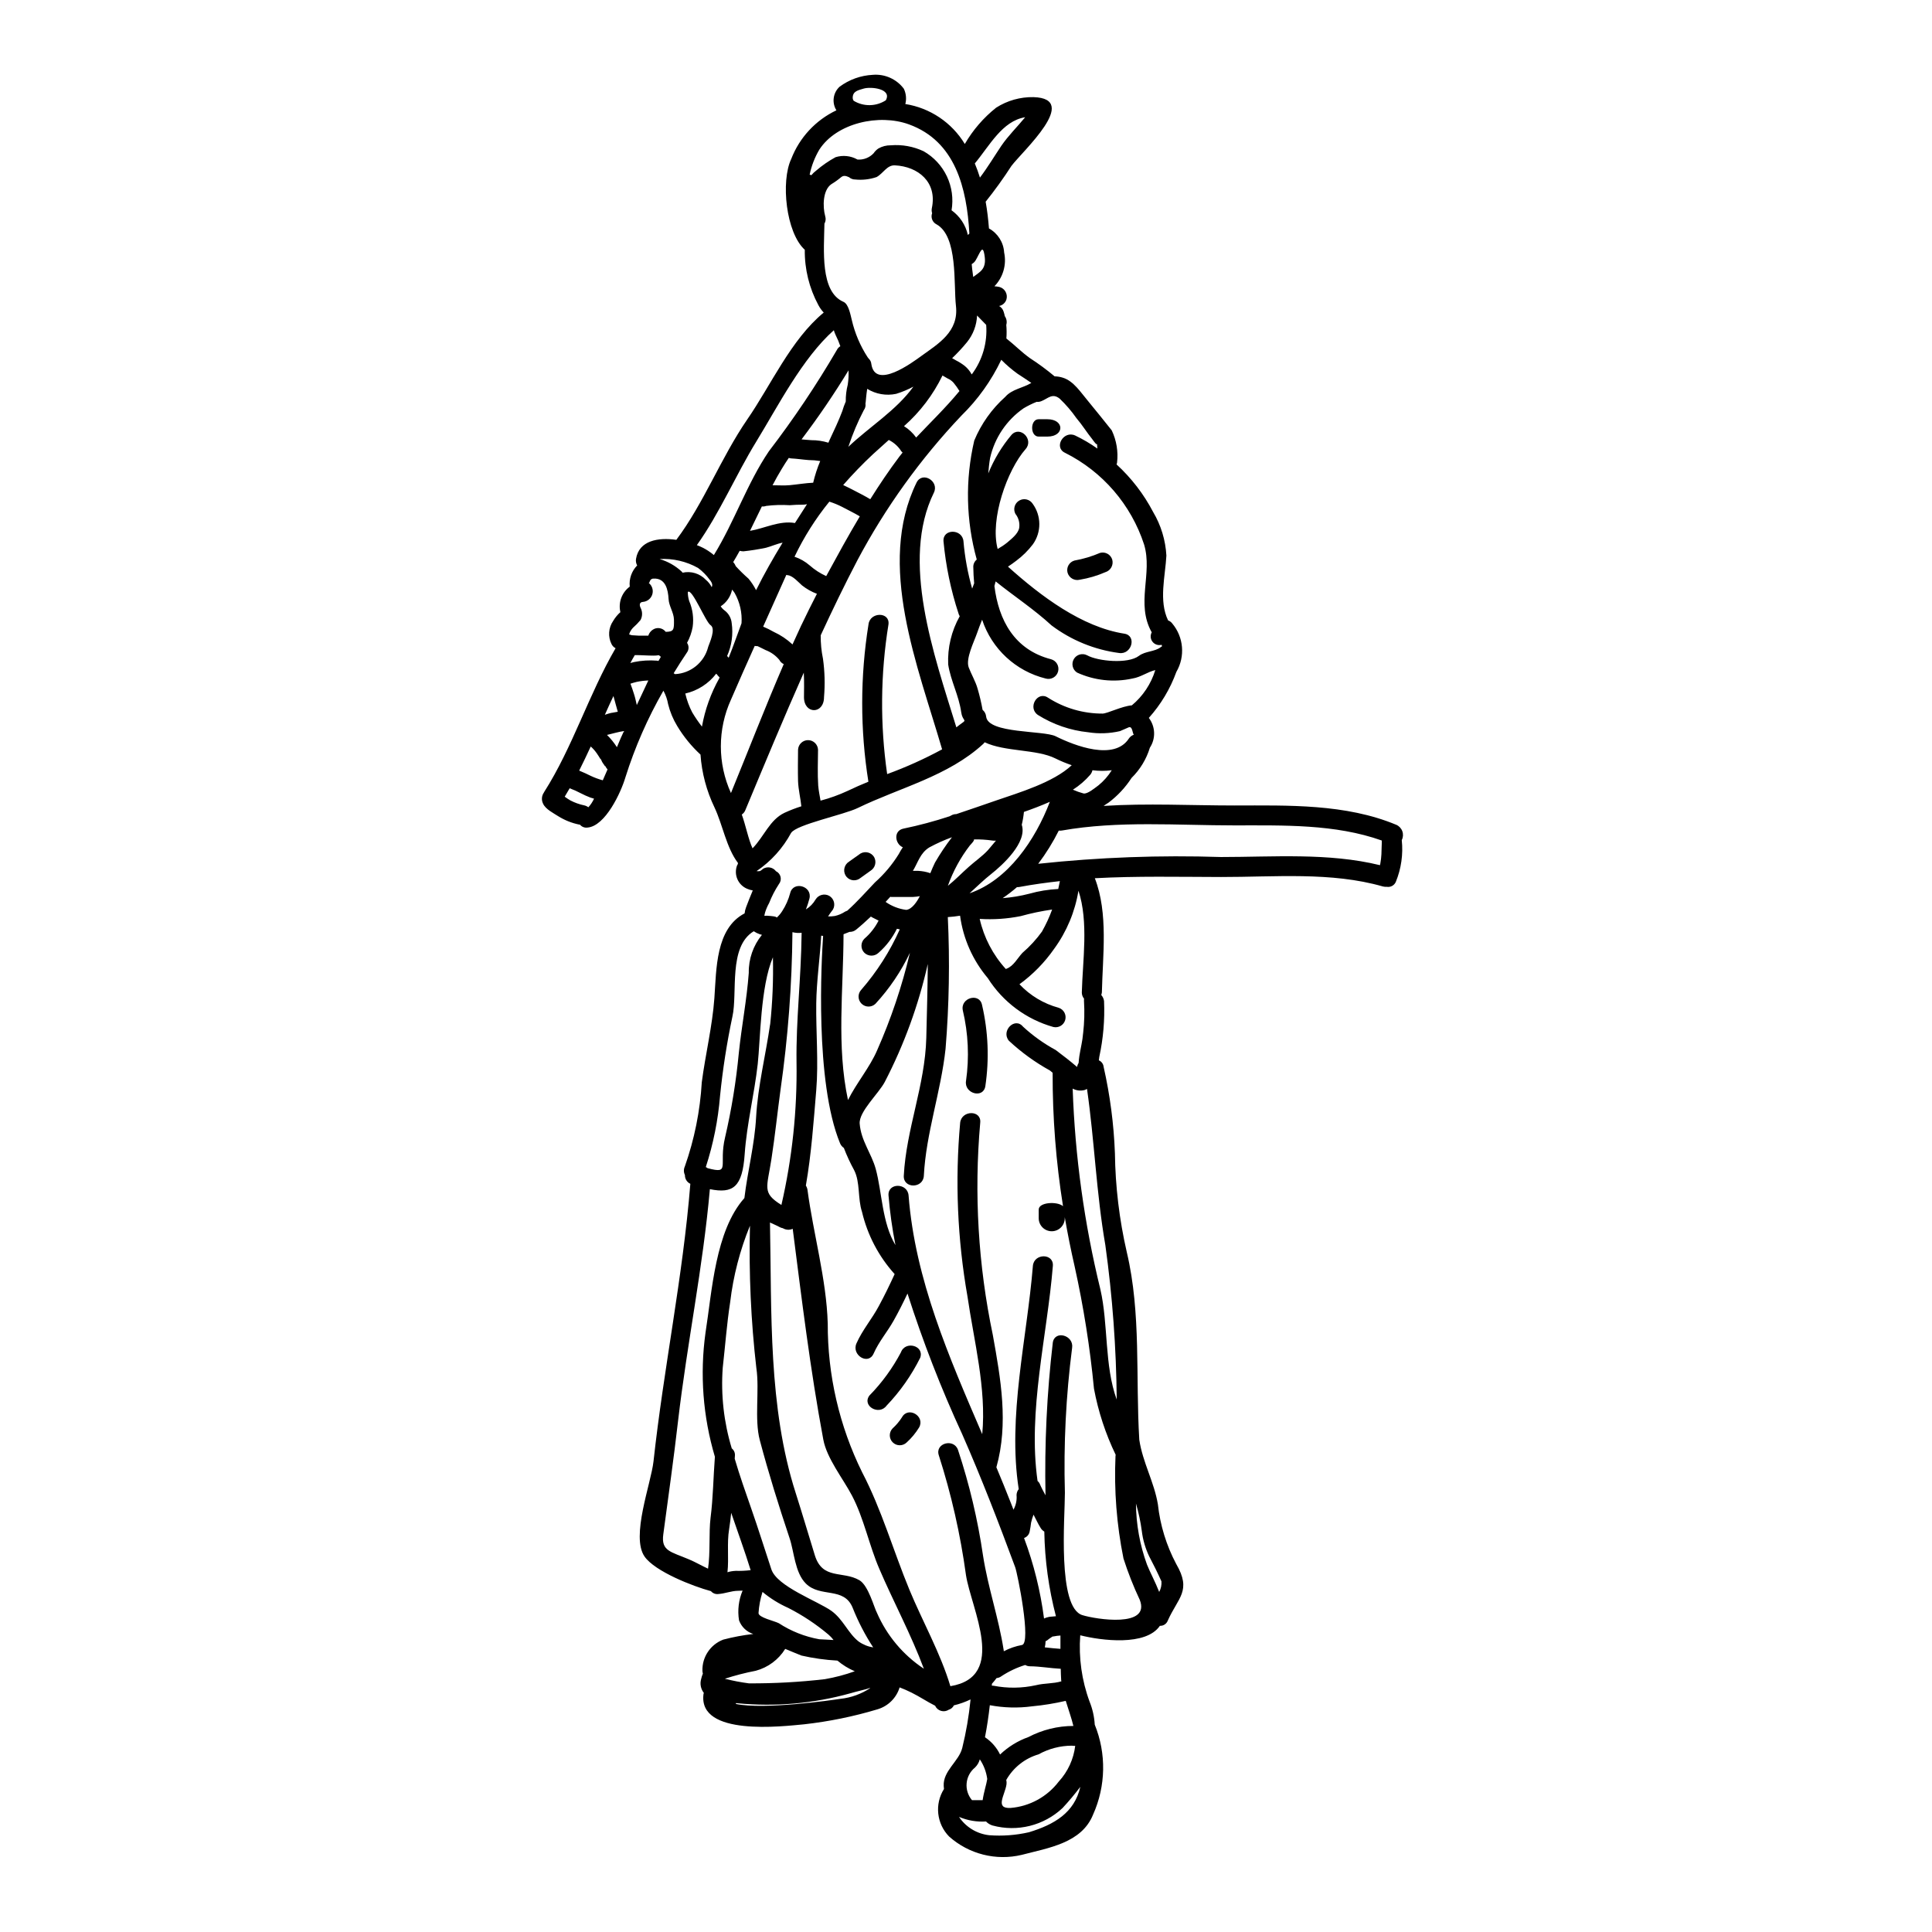 <?xml version="1.0" encoding="UTF-8"?>
<!-- Uploaded to: ICON Repo, www.iconrepo.com, Generator: ICON Repo Mixer Tools -->
<svg fill="#000000" width="800px" height="800px" version="1.1" viewBox="144 144 512 512" xmlns="http://www.w3.org/2000/svg">
 <g>
  <path d="m423.05 577.64c-0.023 0-0.07 0.023-0.141 0.07v0.004c-0.035 0.027-0.074 0.051-0.113 0.07-0.465 0.293-0.91 0.613-1.336 0.965-0.117 0.07-0.242 0.133-0.371 0.184-0.012 0.551-0.078 1.098-0.203 1.633 1.383 0.16 2.754 0.301 4.141 0.395v-3.543c-0.023 0-0.047 0.023-0.07 0.023l-0.758 0.066h-0.004c-0.023 0.004-0.043 0.012-0.066 0.023 0-0.023-0.023-0.023-0.07-0.023-0.012 0-0.023 0.012-0.023 0.023-0.25 0.023-1.012 0.184-1.105 0.184v0.004c0.023-0.004 0.051-0.012 0.07-0.023 0.004-0.027 0.027-0.055 0.051-0.055zm-21.035-211.19c0.527 0-0.789 1.402-0.969 1.574-2.504 3.242-4.477 6.863-5.848 10.723 1.934-1.543 3.684-3.383 5.512-4.996 1.68-1.52 3.594-2.805 5.117-4.465 0.254-0.277 1.199-1.406 2.117-2.512v0.004c-0.305 0.027-0.613 0.02-0.918-0.02-1.66-0.242-3.336-0.344-5.012-0.309zm-52.207 20.758c0.582-0.52 1.086-1.113 1.496-1.773 0.945-1.461 1.652-3.059 2.098-4.742 0.789-3.312 5.902-1.91 5.117 1.406-0.254 0.984-0.57 1.953-0.941 2.902 1.066-0.656 1.953-1.566 2.574-2.652 0.762-1.227 2.352-1.637 3.613-0.938 1.266 0.742 1.699 2.363 0.969 3.637-0.461 0.574-0.879 1.18-1.289 1.816v-0.004c0.602 0.02 1.199-0.02 1.793-0.113 0.984-0.219 1.918-0.621 2.758-1.18 0.18-0.086 0.363-0.164 0.551-0.23 2.625-2.363 4.902-4.93 7.367-7.531v0.004c2.434-2.172 4.543-4.684 6.258-7.457 0.328-0.625 0.688-1.234 1.082-1.816-2.094-0.875-2.555-4.398 0.184-4.949h0.004c4.129-0.855 8.211-1.949 12.219-3.269 0.137-0.066 0.25-0.137 0.395-0.203v-0.004c0.418-0.246 0.895-0.371 1.383-0.367 3.543-1.18 7.086-2.418 10.629-3.637 5.938-2.047 15.051-4.723 19.957-9.32h-0.004c-1.484-0.5-2.93-1.102-4.332-1.797-4.973-2.488-13.383-1.727-18.734-4.281-0.102 0.141-0.215 0.273-0.34 0.395-9.367 8.633-22.121 11.598-33.281 17.012-3.727 1.82-16.246 4.371-17.676 6.606l-0.004-0.004c-2.188 4.066-5.328 7.543-9.152 10.133 0.312 0.051 0.637 0.043 0.945-0.023 0.277-0.176 0.543-0.379 0.789-0.598 1.133-0.688 2.602-0.41 3.402 0.645 0.617 0.289 1.07 0.848 1.223 1.512 0.152 0.664-0.008 1.363-0.434 1.895-1.039 1.586-1.91 3.273-2.602 5.039-0.453 0.805-0.816 1.652-1.082 2.531-0.277 1.336-0.367 0.668 0.969 0.855 0.305 0.02 2.301 0.137 2.098 0.504zm84.91-125.62c0 0.621-1.059-0.945-1.242-1.18-1.473-1.82-2.668-3.797-4.188-5.57h-0.004c-1.309-1.879-2.805-3.617-4.461-5.195-1.969-1.574-3.086-0.023-4.856 0.668h-0.004c-0.391 0.164-0.82 0.227-1.242 0.18-1.191 0.48-2.348 1.051-3.453 1.707-4.504 3.121-7.672 7.82-8.883 13.164-0.23 1.336-0.371 2.715-0.484 4.098 1.504-3.699 3.574-7.141 6.144-10.199 2.277-2.555 6.012 1.18 3.754 3.75-4.879 5.512-9.508 18.574-7.41 26.469v0.004c0.879-0.492 1.719-1.055 2.508-1.684 1.105-0.965 2.902-2.297 3.199-3.891v0.004c0.203-1.336-0.164-2.699-1.012-3.75-0.648-1.258-0.199-2.797 1.023-3.508 1.219-0.711 2.781-0.344 3.555 0.836 2.332 3.195 2.359 7.523 0.07 10.746-1.254 1.652-2.734 3.117-4.398 4.356-0.711 0.551-1.453 1.078-2.211 1.574 8.727 7.848 19.613 16.02 30.844 17.766 3.363 0.531 1.934 5.641-1.402 5.117-6.5-0.852-12.672-3.375-17.91-7.32-4.625-4.258-9.895-7.711-14.801-11.648-0.09 0.395-0.207 0.789-0.324 1.219 1.105 9 5.269 16.895 15.008 19.406h0.004c1.414 0.391 2.246 1.848 1.855 3.262-0.387 1.414-1.848 2.246-3.258 1.855-7.934-1.953-14.305-7.848-16.871-15.605-0.484 1.219-0.945 2.418-1.359 3.613-0.758 2.211-3.062 6.723-2.188 9.055 0.668 1.77 1.844 3.75 2.363 5.664v-0.004c0.535 1.832 0.973 3.691 1.309 5.57 0.543 0.449 0.883 1.094 0.945 1.797 0.504 4.559 15.234 3.613 18.414 5.203 5.18 2.574 15.512 6.512 19.383 0.641h-0.004c0.324-0.492 0.801-0.863 1.359-1.059-0.395-0.227-0.324-2.394-1.406-1.934-0.758 0.348-1.52 0.668-2.277 0.992-2.766 0.641-5.625 0.742-8.426 0.301-4.731-0.488-9.285-2.055-13.312-4.578-2.828-1.891-0.184-6.492 2.668-4.582 4.32 2.766 9.344 4.231 14.477 4.211 1.316-0.043 5.09-1.969 7.734-2.184 2.938-2.445 5.094-5.691 6.215-9.344-2.07 0.48-3.797 1.863-6.031 2.231-4.945 1.086-10.105 0.531-14.707-1.574-1.195-0.77-1.57-2.34-0.855-3.566 0.715-1.227 2.269-1.672 3.527-1.012 2.805 1.574 10.816 2.363 13.719 0.156 1.746-1.312 4.188-1.059 5.797-2.32 0.117-0.07 0.207-0.137 0.324-0.207l-0.066-0.395c-0.137 0-0.254 0.047-0.395 0.047h-0.004c-0.844 0.09-1.668-0.293-2.141-1-0.473-0.703-0.52-1.613-0.113-2.363-4.301-7.664 0.301-15.535-2.023-23.27-3.449-10.574-10.996-19.328-20.949-24.305-3.082-1.43-0.395-6.008 2.695-4.582l0.004 0.004c2.051 0.98 4.012 2.133 5.867 3.449-0.023-0.414-0.047-0.824-0.094-1.285zm79.312 100.99c0.746 0.328 1.328 0.945 1.602 1.711 0.273 0.77 0.223 1.613-0.148 2.34 0.398 3.766-0.145 7.566-1.574 11.07-0.402 0.949-1.402 1.492-2.418 1.312-0.34 0.023-0.68-0.004-1.012-0.09-13.719-3.938-28.773-2.484-42.879-2.508-11.145-0.023-22.328-0.281-33.457 0.324 3.613 9.344 2.07 20.508 1.867 30.266-0.023 0.25-0.117 0.461-0.16 0.691 0.402 0.449 0.66 1.008 0.734 1.609 0.215 4.965-0.211 9.938-1.266 14.797-0.023 0.277-0.066 0.598-0.113 0.898 0.703 0.305 1.188 0.965 1.266 1.727 1.699 7.512 2.699 15.16 2.992 22.855 0.113 8.84 1.168 17.645 3.148 26.258 3.844 16.227 2.301 33.168 3.312 49.715 0.898 6.012 3.938 11.164 4.926 17.102v0.004c0.602 5.531 2.25 10.895 4.856 15.809 4.168 7.137 0.484 8.887-2.231 15.008-0.324 0.867-1.168 1.426-2.094 1.383-3.707 5.434-15.535 3.914-21.105 2.508-0.445 5.981 0.402 11.984 2.484 17.609 0.781 1.938 1.238 3.988 1.359 6.074 3.113 7.668 2.953 16.273-0.438 23.824-3.039 7.594-11.898 8.836-18.895 10.68-6.828 1.633-14.023-0.184-19.262-4.859-3.32-3.375-3.883-8.59-1.359-12.594-0.023-0.254-0.047-0.508-0.07-0.789-0.227-4.008 4.031-6.539 4.902-10.059h0.004c1.043-4.238 1.781-8.543 2.207-12.887-1.414 0.68-2.894 1.207-4.422 1.574-0.266 0.559-0.758 0.98-1.355 1.152-0.605 0.398-1.355 0.512-2.051 0.305-0.695-0.203-1.27-0.699-1.562-1.363-2.117-1.059-4.117-2.418-6.258-3.477-1.027-0.512-2.078-0.973-3.148-1.379-0.859 2.812-3.082 5-5.906 5.82-6.336 1.902-12.828 3.227-19.402 3.961-5.707 0.531-28.078 3.266-26.676-7.961 0.023-0.137 0.066-0.254 0.09-0.371-0.805-1.031-1.07-2.383-0.711-3.641 0.109-0.5 0.266-0.992 0.461-1.469-0.066-0.234-0.105-0.473-0.117-0.715-0.113-3.652 2.098-6.977 5.512-8.285 2.613-0.688 5.277-1.188 7.961-1.496-1.75-0.555-3.141-1.891-3.773-3.617-0.434-2.66-0.105-5.387 0.945-7.871-0.414 0-0.789 0.043-1.219 0.043-1.793 0.023-3.406 0.734-5.199 0.855-0.746 0.098-1.488-0.188-1.969-0.762-4.812-1.289-14.848-5.227-17.586-9.164-3.703-5.312 1.703-19.309 2.363-25.227 2.695-24.695 7.781-48.863 9.762-73.559h-0.004c-0.895-0.418-1.457-1.332-1.43-2.32-0.352-0.719-0.359-1.555-0.023-2.281 2.535-7.191 4.047-14.707 4.492-22.324 0.965-7.387 2.805-14.871 3.336-22.281 0.551-7.641 0.301-18.438 8.012-22.461 0.059-0.562 0.191-1.109 0.395-1.637 0.574-1.477 1.129-2.973 1.77-4.445v0.004c-0.531-0.086-1.051-0.242-1.543-0.461-2.383-1.023-3.539-3.742-2.621-6.168 0.062-0.129 0.129-0.25 0.207-0.371-0.004-0.098 0.004-0.199 0.023-0.297-3.082-4.051-4.051-10.148-6.215-14.703v-0.004c-2.109-4.387-3.367-9.137-3.707-13.996-2.402-2.219-4.481-4.766-6.168-7.57-1.094-1.801-1.91-3.754-2.414-5.801-0.215-1.246-0.637-2.453-1.246-3.566-4.176 7.269-7.555 14.973-10.07 22.969-1.18 4.008-5.316 12.914-10.035 13.305h-0.004c-0.754 0.109-1.508-0.18-2-0.762-0.09-0.02-0.18-0.02-0.277-0.043-1.906-0.398-3.727-1.121-5.383-2.141-1.312-0.852-3.453-1.891-4.121-3.387-0.477-0.957-0.387-2.094 0.23-2.965l0.066-0.137c7.574-11.898 11.809-25.871 18.922-38.094-0.473-0.238-0.855-0.629-1.082-1.109-0.98-1.965-0.812-4.309 0.438-6.117 0.512-0.871 1.156-1.656 1.91-2.328-0.023-0.066-0.023-0.16-0.047-0.25-0.488-2.481 0.5-5.016 2.531-6.516-0.215-2.07 0.508-4.133 1.969-5.617-0.301-0.539-0.406-1.164-0.301-1.77 0.809-4.809 5.801-5.707 10.68-5.019 7.344-9.805 11.785-21.68 18.781-31.883 6.297-9.094 11.574-21.176 20.277-28.34h0.004c-0.566-0.598-1.047-1.273-1.43-2-2.418-4.496-3.656-9.535-3.59-14.641-4.996-4.535-6.398-18.16-3.59-24.078v0.004c2.191-5.672 6.477-10.281 11.969-12.887-1.258-2.016-0.906-4.641 0.84-6.25 2.555-1.898 5.613-2.992 8.793-3.152 3.195-0.273 6.312 1.117 8.238 3.688 0.602 1.262 0.742 2.695 0.395 4.047 6.555 1.039 12.32 4.914 15.762 10.59 2.144-3.699 4.961-6.965 8.309-9.625 2.953-1.887 6.394-2.859 9.898-2.793 12.52 0.395-2.856 14.273-5.848 18.227-2.113 3.277-4.394 6.441-6.832 9.488 0.414 2.32 0.688 4.691 0.875 7.086l-0.004-0.004c2.348 1.293 3.871 3.699 4.027 6.375 0.691 3.227-0.277 6.586-2.578 8.953 0.449 0.027 0.895 0.09 1.336 0.184 1.406 0.387 2.238 1.836 1.863 3.246-0.262 0.922-1.023 1.617-1.965 1.797 0.594 0.332 1.031 0.883 1.219 1.539 0.121 0.379 0.223 0.762 0.301 1.152 0.477 0.676 0.621 1.531 0.391 2.324 0.109 1.195 0.117 2.394 0.023 3.594 2.141 1.676 4.027 3.633 6.297 5.246h0.004c2.258 1.461 4.422 3.062 6.484 4.789 0.758 0.012 1.512 0.137 2.231 0.371 2.828 0.898 4.695 3.891 6.516 6.031 2.16 2.602 4.301 5.316 6.394 7.914 1.262 2.668 1.75 5.633 1.406 8.562-0.023 0.16-0.07 0.316-0.137 0.461 3.938 3.606 7.215 7.867 9.691 12.598 2.086 3.512 3.293 7.477 3.519 11.555-0.281 5.434-2.074 11.988 0.457 17.191 0.434 0.152 0.809 0.426 1.082 0.789 3.047 3.617 3.488 8.758 1.109 12.844-1.633 4.496-4.109 8.637-7.301 12.199 1.762 2.309 1.871 5.473 0.277 7.898-0.922 3.031-2.59 5.785-4.852 8.008-1.633 2.523-3.695 4.738-6.098 6.543-0.461 0.277-0.875 0.574-1.312 0.875 11.527-0.734 23.246-0.113 34.707-0.113 14.23-0.016 29.434-0.477 42.852 5.117zm-3.938 7.734c0-1.148 0.113-2.363 0.094-3.566-12.363-4.398-26.105-4.008-39.016-4.008-15.098 0-30.797-1.285-45.758 1.359h0.008c-0.277 0.043-0.555 0.051-0.832 0.023-1.547 3.09-3.371 6.035-5.453 8.793 16.09-1.727 32.277-2.324 48.449-1.793 13.832 0 28.492-1.18 42.117 2.16 0.043-0.117 0.074-0.242 0.09-0.367 0.16-0.859 0.262-1.727 0.305-2.602zm-58.895 195.57c0.469-0.859 0.676-1.832 0.598-2.809-1.012-2.254-2.094-4.445-3.242-6.606v0.004c-1.02-2.137-1.684-4.422-1.969-6.773-0.328-2.449-0.844-4.875-1.543-7.25 0.043 5.523 1.031 10.996 2.922 16.184 0.77 1.949 2.199 4.582 3.234 7.25zm-20.344 6.148c3.543 1.102 18.16 3.43 15.188-4.074-1.672-3.547-3.109-7.199-4.305-10.934-1.809-8.934-2.519-18.055-2.117-27.16 0-0.137 0.047-0.207 0.047-0.324-2.684-5.562-4.621-11.461-5.754-17.539-1.047-10.879-2.754-21.688-5.117-32.359-0.992-4.324-1.867-8.688-2.625-13.094v0.301-0.004c0 1.906-1.543 3.453-3.449 3.453s-3.453-1.547-3.453-3.453v-2.297c0-1.969 4.926-2.231 6.441-0.898-1.863-11.691-2.785-23.516-2.754-35.355-0.227-0.203-0.484-0.395-0.711-0.598-3.941-2.176-7.598-4.828-10.887-7.894-2.141-2.598 1.574-6.371 3.75-3.727 2.617 2.414 5.527 4.492 8.66 6.191 1.969 1.473 3.84 2.926 5.66 4.488v-0.004c0.07-0.375 0.211-0.734 0.414-1.059 0.043-0.617 0.113-1.238 0.203-1.863 0.324-2.051 0.832-3.938 0.992-6.031l0.004 0.004c0.328-2.82 0.402-5.66 0.227-8.492-0.016-0.215-0.008-0.434 0.023-0.648-0.395-0.461-0.605-1.047-0.598-1.656 0.207-8.285 1.844-18.781-0.898-26.949-0.906 5.566-3.117 10.844-6.441 15.398-2.519 3.617-5.625 6.789-9.188 9.383 2.824 3.004 6.426 5.164 10.402 6.238 1.348 0.441 2.106 1.863 1.723 3.227-0.379 1.363-1.77 2.184-3.148 1.863-7.191-2.031-13.379-6.644-17.375-12.961-3.973-4.699-6.519-10.434-7.34-16.531-1.078 0.18-2.16 0.301-3.25 0.367 0.551 11.637 0.352 23.301-0.598 34.914-1.219 11.348-5.18 22.348-5.754 33.648-0.184 3.41-5.481 3.434-5.316 0 0.645-12.426 5.641-23.957 5.965-36.527 0.16-6.559 0.348-13.07 0.395-19.586l-0.004 0.004c-2.445 10.855-6.273 21.352-11.391 31.23-1.637 3.106-6.906 7.894-6.652 11.07 0.367 4.559 3.106 7.824 4.254 11.988 1.68 6.148 1.656 14.297 5.227 20.188v0.004c-0.863-4.352-1.477-8.746-1.84-13.168-0.25-3.41 5.043-3.387 5.316 0 1.723 22.301 10.727 42.832 19.52 63.27 1.148-12.105-2.211-24.766-3.918-36.551v0.004c-2.664-15.184-3.316-30.652-1.93-46.008 0.395-3.363 5.688-3.387 5.316 0-1.664 18.812-0.539 37.766 3.336 56.25 2.094 11.648 4.211 23.453 0.945 35.078 1.312 3.129 2.586 6.258 3.816 9.391 0.254 0.645 0.484 1.262 0.738 1.887v-0.09l0.004-0.004c0.633-1.168 0.906-2.496 0.789-3.82 0.012-0.574 0.211-1.129 0.574-1.574-2.992-19.383 2.188-39.887 3.754-59.156 0.277-3.383 5.57-3.406 5.293 0-1.5 18.5-6.691 38.414-4.055 56.988v0.004c0.223 0.176 0.402 0.395 0.531 0.645 0.461 1.078 1.012 2.117 1.574 3.148-0.281-13.523 0.363-27.051 1.938-40.484 0.527-3.363 5.613-1.934 5.117 1.402v-0.004c-1.637 12.738-2.277 25.582-1.914 38.418 0.012 6.469-2.059 30.383 4.641 32.434zm9.094-57.129h-0.004c-0.121-13.695-1.129-27.367-3.016-40.934-2.398-13.812-2.879-27.668-4.856-41.383-0.207 0.09-0.395 0.203-0.598 0.277v-0.004c-1.074 0.297-2.223 0.164-3.203-0.367 0.613 17.941 3.074 35.773 7.344 53.215 2.117 9.168 1.035 20.195 4.328 29.195zm-1.316-166.78h-0.004c-1.695 0.219-3.418 0.219-5.117 0-0.094 0.434-0.293 0.84-0.574 1.184-1.332 1.539-2.883 2.879-4.602 3.973 0.902 0.402 1.832 0.73 2.785 0.988 1.059 0.254 3.086-1.496 4.008-2.16 1.375-1.129 2.559-2.473 3.5-3.984zm-9.688 258.54v0.004c-0.301 0.027-0.605 0.016-0.902-0.043-3.086 0.012-6.113 0.805-8.812 2.297-3.629 1.066-6.695 3.5-8.562 6.789 0.094 0.379 0.117 0.77 0.066 1.152-0.395 2.828-3.199 6.516 1.105 6.258l0.004 0.004c5.047-0.422 9.68-2.965 12.746-6.996 2.406-2.621 3.93-5.93 4.356-9.461zm-12.406-2.32c3.676-1.93 7.766-2.941 11.922-2.949-0.484-2.023-1.316-4.348-2.027-6.652v0.004c-2.941 0.68-5.926 1.168-8.93 1.449-3.723 0.5-7.5 0.398-11.188-0.297-0.324 2.856-0.734 5.684-1.285 8.488h-0.004c1.723 1.145 3.106 2.727 4.004 4.582 2.148-2.051 4.703-3.625 7.5-4.625zm13.777 13.164-0.004 0.004c-1.477 1.957-3.051 3.84-4.723 5.637-4.961 4.66-11.98 6.41-18.551 4.629-0.656-0.199-1.254-0.562-1.727-1.062-2.449 0.156-4.902-0.262-7.16-1.219 1.82 2.723 4.754 4.504 8.012 4.859 3.523 0.266 7.07 0 10.52-0.789 6.668-2.023 12.074-5.152 13.621-12.055zm-5.039-27.945v0.004c-0.027-0.102-0.043-0.199-0.051-0.301-0.066-1.016-0.09-2.027-0.113-3.019-2.754-0.137-5.434-0.641-8.172-0.664-0.438 0-0.867-0.117-1.242-0.348-2.242 0.691-4.371 1.699-6.328 2.992-0.367 0.281-0.809 0.449-1.27 0.484-0.379 0.52-0.785 1.02-1.219 1.496-0.027 0.168-0.039 0.336-0.043 0.508 0.152-0.004 0.309 0.004 0.461 0.023 3.711 0.727 7.535 0.68 11.227-0.137 2.332-0.578 4.5-0.367 6.758-1.031zm-0.832-209.96c0.16-0.688 0.301-1.379 0.438-2.094-3.566 0.395-7.133 0.879-10.68 1.543-0.227 0.039-0.457 0.055-0.688 0.047-1.207 1.051-2.473 2.027-3.801 2.922 2.394-0.184 4.766-0.578 7.086-1.18 2.492-0.703 5.055-1.121 7.641-1.246zm-2.578 192.92c0.508-0.113 1.336-0.113 1.969-0.203-1.918-7.328-2.953-14.859-3.082-22.434-0.371-0.215-0.688-0.516-0.922-0.875-0.758-1.18-1.289-2.418-1.934-3.613-0.266 0.688-0.484 1.398-0.645 2.117-0.094 0.758-0.207 1.543-0.371 2.301v0.004c-0.129 0.82-0.703 1.504-1.496 1.77 2.574 6.887 4.352 14.047 5.297 21.336 0.379-0.184 0.777-0.316 1.191-0.395zm-1.699-181.71v0.004c1.043-1.852 1.934-3.781 2.66-5.777-2.812 0.402-5.598 0.984-8.332 1.746-3.574 0.715-7.227 0.965-10.863 0.734 1.117 4.953 3.504 9.531 6.926 13.281 0.07-0.023 0.137-0.066 0.207-0.09 1.844-0.691 2.879-2.785 4.188-4.191h0.004c1.961-1.684 3.715-3.598 5.219-5.699zm2.047-34.316c-2.301 1.016-4.625 1.891-6.859 2.672l-0.004 0.004c-0.109 1.145-0.301 2.281-0.574 3.402 1.52 4.648-5.062 10.66-8.125 13.074-2.004 1.574-3.82 3.383-5.707 5.086 10.203-3.492 17.41-14.125 21.277-24.234zm-4.898-111.02c-1.219-0.855-2.488-1.66-3.637-2.418-1.547-1.113-2.992-2.352-4.328-3.707-2.629 5.527-6.211 10.543-10.59 14.82-10.844 11.449-20.098 24.309-27.5 38.23-3.434 6.559-6.652 13.234-9.762 19.957-0.027 2.086 0.176 4.172 0.598 6.215 0.473 3.371 0.566 6.781 0.277 10.172 0 4.606-5.312 4.606-5.312 0 0-1.402 0.09-3.891-0.047-6.492-5.34 12.039-10.402 24.238-15.469 36.387l-0.004 0.004c-0.18 0.5-0.516 0.926-0.961 1.219 1.012 2.754 1.793 6.746 2.856 8.953 3.059-3.148 4.559-7.574 8.469-9.414 1.449-0.668 2.938-1.246 4.461-1.723-0.227-2.211-0.789-4.398-0.875-6.652-0.07-2.785-0.023-5.551 0-8.332 0.059-1.422 1.227-2.547 2.648-2.547s2.594 1.125 2.648 2.547c-0.023 3.148-0.16 6.352 0.047 9.504 0.113 1.336 0.395 2.668 0.617 3.984 2.473-0.652 4.887-1.523 7.207-2.602 1.77-0.855 3.613-1.656 5.477-2.418-2.199-13.812-2.191-27.887 0.027-41.699 0.395-3.336 5.707-3.387 5.293 0-2.129 13.133-2.246 26.512-0.348 39.68 5.008-1.828 9.875-4.019 14.562-6.559-6.418-22.043-17.445-48.891-6.766-70.707 1.52-3.062 6.078-0.371 4.582 2.691-8.863 18.043-0.023 42.766 5.961 62.188 0.484-0.395 1.012-0.789 1.633-1.242 1.18-0.758-0.043-0.551-0.344-2.754-0.645-4.535-2.754-8.219-3.457-12.66v0.004c-0.195-4.469 0.863-8.902 3.062-12.801-0.145-0.215-0.254-0.457-0.32-0.711-2.039-6.207-3.375-12.621-3.981-19.125-0.281-3.41 5.016-3.387 5.293 0 0.363 4.238 1.133 8.43 2.301 12.52 0.184-0.484 0.371-0.945 0.531-1.406-0.137-1.43-0.207-2.879-0.23-4.328h-0.004c-0.012-0.762 0.328-1.488 0.922-1.969-2.863-10.289-3.094-21.133-0.664-31.531 1.836-4.426 4.644-8.383 8.215-11.578 1.758-2.043 4.703-2.344 6.91-3.699zm-2.488 334.47c2.555-0.461-1.18-18.965-1.793-20.621-4.371-11.809-8.977-23.73-14.039-35.238-5.594-12.121-10.434-24.574-14.5-37.285-1.148 2.441-2.363 4.856-3.684 7.203-1.68 2.992-3.891 5.512-5.293 8.703-1.406 3.191-5.902 0.414-4.555-2.672 1.574-3.59 4.141-6.516 5.961-9.965 1.496-2.754 2.856-5.57 4.164-8.422l-0.004-0.004c-4.223-4.68-7.195-10.348-8.641-16.48-1.18-3.523-0.438-7.871-2.094-11.07v-0.004c-1.039-1.891-1.945-3.852-2.715-5.867-0.453-0.305-0.805-0.738-1.012-1.242-6.723-16.316-4.926-48.586-4.488-54.961-0.184 0-0.348-0.043-0.508-0.066-0.324 5.902-1.242 12.082-1.312 17.977-0.094 7.453 0.621 15.535 0 22.969-0.668 8.012-1.289 16.926-2.754 25.293v-0.004c0.234 0.355 0.383 0.762 0.438 1.184 1.543 11.574 5.019 23.684 5.359 35.305h0.004c-0.062 13.691 3.059 27.211 9.113 39.492 5.18 9.898 8.266 20.828 12.543 31.164 3.387 8.195 8.266 16.871 10.84 25.523 15.215-2.508 5.512-20.469 4.121-29.52l0.004 0.004c-1.469-10.738-3.871-21.328-7.18-31.645-1.105-3.246 4.004-4.629 5.086-1.43 3.019 9.117 5.234 18.484 6.625 27.988 1.312 8.469 4.144 16.531 5.457 24.949 0.023 0.137 0.023 0.277 0.047 0.395 1.504-0.789 3.121-1.344 4.789-1.652zm-5.496-397.26c1.844-2.715 4.258-5.062 6.352-7.617-6.098 0.988-9.445 7.574-13.348 12.246 0.504 1.219 0.965 2.461 1.359 3.75 2.023-2.672 3.816-5.664 5.637-8.379zm-3.703 432.78v-0.023c-0.246-1.863-0.918-3.644-1.969-5.199-0.223 0.832-0.668 1.586-1.289 2.184-1.262 1.031-2.055 2.527-2.203 4.148-0.148 1.625 0.363 3.238 1.418 4.484h2.828c0.309-2.144 1.027-4.285 1.215-5.594zm-4.098-372.25c2.824-3.762 4.184-8.426 3.82-13.117-0.758-0.789-1.613-1.633-2.418-2.484-0.109 2.582-1.047 5.059-2.672 7.07-1.223 1.492-2.535 2.906-3.934 4.234 0.023 0.023 0.047 0.047 0.07 0.047 0.324 0.16 0.645 0.367 0.969 0.551 0.82 0.41 1.598 0.906 2.32 1.473 0.719 0.598 1.32 1.32 1.77 2.141 0.02 0.035 0.043 0.062 0.074 0.086zm0.395-25.824c1.68-1.312 3.457-1.969 3.039-5.312-0.484-3.82-1.219-1.082-2.418 0.922-0.25 0.418-0.609 0.758-1.035 0.988 0.07 0.875 0.16 1.77 0.301 2.644h-0.004c0.051 0.25 0.086 0.504 0.109 0.758zm-1.426-11.117c0.137-0.137 0.277-0.277 0.395-0.395-0.688-12.039-3.703-24.441-15.996-28.91-7.961-2.902-19.219-0.367-23.773 6.691l-0.004 0.004c-1.203 2.047-2.066 4.277-2.559 6.606 0.16 0.043 0.312 0.098 0.461 0.16 0.355-0.445 0.766-0.84 1.223-1.18 1.594-1.379 3.328-2.582 5.18-3.59 1.926-0.602 4.016-0.387 5.777 0.598 0.023 0 0.023 0.023 0.047 0.023 1.605 0.117 3.184-0.5 4.277-1.68 0.332-0.492 0.754-0.914 1.246-1.246 1-0.574 2.137-0.867 3.289-0.848 2.988-0.246 5.988 0.297 8.703 1.574 2.691 1.531 4.844 3.856 6.172 6.656 1.324 2.801 1.754 5.938 1.234 8.992 2.199 1.574 3.738 3.906 4.324 6.547zm-12.309 32.043c4.516-3.266 9.945-6.422 9.141-13.281-0.645-5.731 0.574-18.414-5.156-21.59h-0.004c-1.074-0.547-1.566-1.816-1.148-2.949-0.141-0.438-0.164-0.906-0.07-1.355 1.449-6.902-3.637-11.02-9.805-11.324-2.117-0.09-3.062 2.141-4.856 3.109-1.812 0.617-3.738 0.836-5.641 0.641-0.602 0.008-1.184-0.203-1.633-0.598-0.789-0.344-1.449-0.598-2.184 0.047h-0.004c-0.777 0.656-1.609 1.25-2.484 1.773-2.32 1.543-2.363 5.988-1.656 8.516h-0.004c0.215 0.656 0.141 1.371-0.203 1.969-0.117 7-1.18 18.023 5.039 20.715 1.43 0.598 1.914 3.75 2.211 4.809 0.816 3.519 2.242 6.867 4.211 9.895 0.113 0.117 0.18 0.23 0.277 0.348 0.395 0.367 0.641 0.867 0.688 1.406 1.004 6.961 10.875-0.383 13.281-2.129zm10.086 9.32h-0.004c-0.469-0.773-0.996-1.512-1.574-2.211-0.438-0.484-0.973-0.871-1.574-1.129l-1.359-0.789 0.004 0.004c-2.477 5.106-5.945 9.668-10.199 13.422 1.258 0.785 2.352 1.809 3.223 3.016 3.527-3.75 7.856-7.918 11.469-12.312zm-6.484 124.93c1.348-2.328 2.848-4.562 4.488-6.691-2.066 0.746-4.07 1.648-6.004 2.695-2.441 1.496-3.019 4.051-4.352 6.211h1.359-0.004c1.113 0.051 2.215 0.258 3.269 0.621 0.395-0.973 0.789-1.918 1.242-2.836zm-4.027 8.926c-0.602 0.109-1.207 0.18-1.82 0.207h-5.82c-0.062-0.004-0.125-0.02-0.184-0.047-0.414 0.461-0.832 0.922-1.242 1.359h-0.004c1.621 1.137 3.492 1.863 5.457 2.117 1.566-0.156 2.879-2.227 3.613-3.637zm-5.359-116.57c0.25-0.324 0.504-0.645 0.789-0.992h-0.004c-0.246-0.203-0.449-0.453-0.598-0.734-0.789-1.105-1.84-2-3.059-2.602-1.402 1.242-2.809 2.512-4.211 3.797-2.762 2.582-5.387 5.301-7.871 8.148 0.828 0.371 1.574 0.789 2.394 1.18 1.633 0.855 3.219 1.637 4.785 2.578 2.406-3.828 4.961-7.648 7.773-11.375zm3.656-18.461c-1.461 0.785-2.996 1.422-4.578 1.91-2.633 0.559-5.379 0.082-7.668-1.332-0.227 1.406-0.395 3.453-0.395 3.453 0 0.16-0.066 0.277-0.066 0.438v-0.004c0.102 0.629-0.055 1.27-0.441 1.773-1.59 3.051-2.93 6.219-4.012 9.484-0.027 0.086-0.066 0.172-0.113 0.25 5.672-5.383 12.672-9.617 17.273-15.973zm-3.613 143.83c-0.25-0.047-0.504-0.094-0.758-0.16l-0.004 0.004c-1.188 2.426-2.844 4.594-4.875 6.375-1.047 0.988-2.684 0.988-3.731 0-0.504-0.496-0.785-1.172-0.785-1.879 0-0.703 0.281-1.379 0.785-1.875 1.555-1.332 2.828-2.961 3.75-4.789-0.574-0.301-1.148-0.598-1.633-0.828v0.004c-0.145-0.066-0.277-0.156-0.395-0.258-1.266 1.18-2.555 2.363-3.863 3.434h-0.004c-0.504 0.434-1.152 0.664-1.816 0.641-0.531 0.23-1.059 0.438-1.574 0.621-0.043 14.707-1.887 29.668 1.18 43.938 2.234-4.488 5.777-8.66 7.711-13.16 3.691-8.336 6.606-16.996 8.703-25.871-2.344 4.945-5.426 9.508-9.141 13.531-1.035 0.988-2.672 0.973-3.688-0.039-1.02-1.008-1.047-2.644-0.062-3.688 4.172-4.801 7.609-10.191 10.199-15.996zm-6.066 181.09c2.625 6.051 6.949 11.207 12.449 14.848-3.363-9.023-8.215-18.07-11.785-26.422-2.715-6.262-4.098-13.422-7.25-19.43-2.363-4.512-6.691-9.871-7.617-14.891-3.457-18.5-5.711-37.148-8.105-55.84h0.004c-0.848 0.379-1.828 0.316-2.621-0.16-0.301-0.055-0.586-0.156-0.855-0.297-0.504-0.301-1.449-0.688-2.555-1.215 0.484 23.797-0.508 48.91 6.836 71.742 1.746 5.477 3.363 10.977 5.062 16.477 2.051 6.562 7.387 4.008 11.809 6.586 2.387 1.398 3.906 7.312 4.629 8.602zm2.359-400.8c1.723-3.082-3.938-3.68-5.867-3.106-1.43 0.438-2.879 0.668-2.902 2.418l0.004-0.004c-0.008 0.301 0.09 0.59 0.273 0.828 2.625 1.578 5.922 1.523 8.492-0.137zm-4.144 420.79c-0.023-0.023-0.023-0.047-0.043-0.047-1.574 0.527-3.387 0.875-5.18 1.406-9.738 2.727-19.898 3.625-29.969 2.644-0.113-0.023-0.227-0.023-0.344-0.047h0.004c-0.035 0.074-0.059 0.152-0.07 0.23 7.477 1.574 25.25-0.969 27.758-1.359l-0.004 0.004c2.805-0.305 5.496-1.273 7.848-2.832zm-3.059-12.363h0.004c1.148 0.816 2.469 1.355 3.863 1.574-2.156-3.301-3.973-6.809-5.43-10.473-2.301-5.731-8.562-2.602-12.43-6.469-2.902-2.902-3.082-8.398-4.301-12.012-2.879-8.609-5.57-17.215-7.894-25.977-1.473-5.551-0.047-13.238-0.898-19.016h-0.004c-1.449-12.551-2.016-25.184-1.703-37.812-2.656 6.488-4.422 13.309-5.246 20.273-0.898 5.801-1.312 11.578-1.969 17.379-0.52 7.207 0.293 14.445 2.391 21.359 0.613 0.477 0.926 1.238 0.832 2.004-0.027 0.246-0.043 0.488-0.047 0.734 1.336 4.559 2.922 9.02 4.398 13.258 1.863 5.316 3.543 10.727 5.316 16.066 1.516 4.535 12.152 8.352 15.879 10.977 3.168 2.266 4.43 5.949 7.242 8.133zm-2.879-333.09h0.004c0.191-1.246 0.262-2.512 0.203-3.773-3.836 6.305-7.992 12.41-12.449 18.293 0.852 0.07 1.699 0.16 2.555 0.207v0.004c1.547-0.012 3.082 0.215 4.559 0.668 0.113-0.277 0.227-0.531 0.344-0.789 1.18-2.512 2.363-4.996 3.336-7.574v0.004c0.25-0.871 0.559-1.727 0.922-2.555-0.023-1.512 0.156-3.019 0.531-4.484zm3.195 34.914c-1.539-0.918-3.106-1.656-4.695-2.508h0.004c-1.086-0.555-2.215-1.016-3.379-1.383-3.644 4.484-6.742 9.383-9.23 14.598 1.488 0.5 2.863 1.289 4.047 2.32 1.305 1.148 2.769 2.094 4.352 2.812 2.949-5.414 5.824-10.684 8.906-15.84zm-1.336 306.07h0.008c-1.668-0.707-3.219-1.66-4.602-2.828-3.211-0.172-6.398-0.621-9.531-1.336-1.43-0.555-2.879-1.18-4.305-1.77-1.77 2.856-4.559 4.926-7.801 5.797-2.773 0.535-5.512 1.242-8.195 2.117 2.098 0.535 4.227 0.941 6.375 1.223 6.723 0.031 13.441-0.336 20.117-1.109 2.703-0.465 5.359-1.168 7.941-2.094zm-4.766-350.12c0.207-0.43 0.535-0.793 0.945-1.035-0.344-1.012-0.762-1.996-1.242-2.949-0.195-0.414-0.359-0.848-0.484-1.289-8.355 7.434-14.848 20.207-20.555 29.52-5.457 8.906-9.691 18.941-15.742 27.434v0.004c1.047 0.383 2.051 0.887 2.988 1.496 0.527 0.348 1.035 0.723 1.52 1.129 5.457-8.84 8.77-18.922 14.594-27.527h0.004c6.543-8.543 12.547-17.488 17.973-26.781zm-0.855 341.84 0.004-0.004c-0.395-0.52-0.844-0.996-1.336-1.422-3.277-2.762-6.859-5.137-10.68-7.086-2.453-1.09-4.746-2.516-6.812-4.234-0.582 1.82-0.938 3.707-1.059 5.617 0.023 1.18 4.211 2.07 5.363 2.668h0.004c3.258 2.125 6.914 3.574 10.742 4.258 1.277 0.086 2.543 0.109 3.785 0.199zm-5.398-306.7c0.461-1.965 1.086-3.887 1.867-5.746-1.012-0.164-2.035-0.25-3.062-0.254-1.543-0.113-3.106-0.367-4.648-0.438-0.211-0.02-0.422-0.066-0.621-0.137-0.645 0.945-1.266 1.91-1.844 2.879-0.875 1.426-1.68 2.879-2.461 4.371 1.539 0 3.148 0.113 4.555-0.023 2.051-0.191 4.144-0.559 6.215-0.652zm-3.082 37.656c1.312-2.762 2.672-5.5 4.074-8.215-1.426-0.535-2.762-1.289-3.961-2.238-0.945-0.828-2.394-2.531-3.75-2.691-0.133-0.008-0.266-0.039-0.395-0.09-2.047 4.578-4.094 9.152-6.144 13.719h0.004c0.957 0.398 1.887 0.863 2.785 1.379 1.832 0.836 3.519 1.965 4.992 3.34 0.789-1.727 1.574-3.453 2.363-5.156h-0.004c0.02-0.012 0.031-0.027 0.035-0.047zm-1.75-26.973c1.059-1.656 2.117-3.312 3.199-4.996-0.34 0.078-0.688 0.125-1.035 0.137-1.18 0-2.363 0.023-3.543 0.137-2.086-0.133-4.184-0.07-6.258 0.188-0.359 0.133-0.746 0.18-1.129 0.137-1.035 2.141-2.07 4.301-3.148 6.469 3.812-0.625 7.816-2.789 11.914-2.074zm1.77 108.59c-0.812 0.094-1.641 0.039-2.434-0.164-0.121 13.961-1.176 27.902-3.152 41.723-0.855 6.297-1.453 12.152-2.418 18.414-1.18 7.664-2.535 8.93 2.644 12.152l0.004-0.004c2.856-12.387 4.199-25.074 4.004-37.785-0.145-11.438 1.195-21.75 1.352-34.336zm-4.723-71.191c-0.512-0.23-0.926-0.625-1.18-1.125-0.965-1.172-2.219-2.066-3.637-2.602-0.645-0.348-1.312-0.621-1.969-0.969-0.07-0.047-0.148-0.078-0.23-0.09-0.23 0.02-0.465 0-0.691-0.051-2.117 4.723-4.234 9.445-6.297 14.25-3.57 7.859-3.57 16.883 0 24.742 4.621-11.277 9.086-22.832 13.988-34.156zm-3.613 95.473c0.625-5.91 0.867-11.852 0.73-17.793-3.312 7.777-3.312 21.797-4.027 28.309-0.898 7.988-2.902 15.883-3.457 23.867-0.598 8.75-3.082 10.52-9.227 9.277-1.82 20.715-6.012 40.738-8.426 61.402-1.148 10.055-2.578 20.023-3.914 30.059-0.621 4.488 2.004 4.602 6.812 6.652 1.656 0.688 3.336 1.676 5.043 2.461 0.641-4.277 0.184-9.504 0.664-13.441 0.691-5.383 0.734-10.793 1.152-16.199l0.004-0.004c-3.168-10.645-4.019-21.848-2.496-32.848 1.727-10.863 2.555-27.02 10.312-35.723 0.852-7.18 2.715-14.168 3.106-21.473 0.461-8.207 2.535-16.41 3.707-24.547zm3.312-127.67c-1.52 0.277-3.016 0.992-4.445 1.359l0.004-0.004c-1.969 0.414-3.957 0.73-5.961 0.945-0.332-0.008-0.664-0.055-0.988-0.137-0.551 1.012-1.125 2.004-1.723 2.992l-0.004-0.004c0.297 0.301 0.523 0.664 0.664 1.059 1.074 1.176 2.215 2.289 3.41 3.34 0.777 0.938 1.445 1.957 2 3.039 2.172-4.375 4.543-8.52 7.031-12.594zm-5.492 103.93c-0.203-0.047-0.395-0.113-0.598-0.16v-0.004c-0.555-0.195-1.086-0.461-1.574-0.785-6.812 4.121-4.215 16.367-5.664 22.672-1.469 6.941-2.559 13.953-3.269 21.012-0.523 6.394-1.789 12.707-3.773 18.809 0.172 0.082 0.336 0.18 0.484 0.297 6.211 1.656 2.856-0.734 4.625-8.172v0.004c1.707-7.348 2.922-14.801 3.637-22.309 0.734-7.133 2.117-14.105 2.644-21.289-0.066-3.664 1.172-7.234 3.488-10.074zm-7.019 168.55c1.348 0.043 2.691-0.02 4.027-0.18-1.574-5.09-3.43-10.129-5.156-15.191-0.141 1.426-0.324 2.879-0.551 4.348-0.621 3.66-0.023 7.668-0.438 11.395 0.688-0.215 1.398-0.336 2.117-0.359zm1.609-251.12c0.191-2.789-0.441-5.574-1.816-8.012-0.203-0.316-0.434-0.617-0.688-0.895-0.375 1.816-1.461 3.406-3.016 4.418 0.27 0.418 0.609 0.785 1.012 1.078 1.09 0.805 1.785 2.035 1.906 3.387 0.422 2.957 0 5.973-1.219 8.699 0.137 0.16 0.277 0.324 0.414 0.461 1.219-3.016 2.277-6.098 3.406-9.137zm-5.902 14.562c0.023-0.066 0.066-0.137 0.09-0.203-0.164-0.152-0.32-0.312-0.461-0.484-0.125-0.188-0.27-0.355-0.438-0.508-2.031 2.652-4.934 4.512-8.191 5.254 0.398 1.734 1.016 3.414 1.836 4.996 0.781 1.309 1.645 2.57 2.578 3.773 0.805-4.504 2.359-8.836 4.598-12.824zm-2.004-24.121c0.277-0.527 0.16-1.148-0.527-1.969-0.859-1.195-1.902-2.25-3.086-3.129-3.102-1.746-6.641-2.566-10.195-2.359 2.184 0.633 4.184 1.766 5.848 3.312 0.09 0.094 0.176 0.195 0.25 0.301 2.25-0.5 4.598 0.223 6.18 1.902 0.645 0.535 1.168 1.199 1.543 1.945zm-0.965 15.906c0.395-1.18 2.16-4.879 0.641-5.867-1.285-0.855-4.856-9.715-5.961-8.793-0.023 0-0.047 0-0.047 0.023h0.004c-0.004 0.82 0.121 1.633 0.371 2.414 0.918 2.148 1.238 4.504 0.918 6.816-0.258 1.492-0.766 2.93-1.496 4.254 0.555 0.793 0.527 1.859-0.07 2.625-1.148 1.703-2.328 3.543-3.477 5.434l0.004-0.004c0.133 0.062 0.258 0.141 0.367 0.234 4.164-0.207 7.711-3.098 8.758-7.133zm-11.219-4.074c2.164-0.023 2.231-0.551 2.184-3.246-0.043-1.887-1.336-3.566-1.426-5.453-0.137-2.418-0.758-5.617-4.051-5.41-1.152 0.07-0.855 1.406-1.266 1.105 0.934 0.703 1.336 1.906 1.016 3.031-0.32 1.121-1.301 1.93-2.465 2.035h-0.023c-1.105 0.09-0.898 1.035-0.598 1.633 0.5 1.004 0.484 2.188-0.047 3.176-0.602 0.727-1.262 1.402-1.969 2.023-0.406 0.418-0.73 0.91-0.945 1.453-0.02 0.125-0.051 0.246-0.09 0.367 0.227 0.039 0.453 0.098 0.668 0.184 1.203 0.109 2.406 0.148 3.613 0.113h0.789c0.281-0.906 0.984-1.617 1.887-1.91 1.008-0.289 2.086 0.066 2.723 0.898zm-1.934 7.734c0.203-0.348 0.414-0.715 0.621-1.059-0.055-0.07-0.102-0.148-0.137-0.23-0.137-0.066-0.262-0.148-0.371-0.254-0.492 0.086-0.996 0.125-1.496 0.113-1.52 0-3.062-0.137-4.606-0.137h-0.273c-0.414 0.691-0.789 1.406-1.18 2.094 0.324-0.09 0.645-0.184 0.969-0.25h-0.004c2.016-0.41 4.074-0.535 6.121-0.371 0.121 0.012 0.238 0.039 0.355 0.074zm-5.731 11.672c1.012-2.164 2.023-4.352 3.059-6.516-1.027 0.035-2.051 0.16-3.059 0.367-0.574 0.137-1.129 0.301-1.68 0.484 0.348 0.922 0.664 1.844 0.945 2.754 0.316 0.93 0.5 1.922 0.734 2.891zm-3.543 7.227 0.207-0.348c-1.543 0.207-3.039 0.688-4.559 1.035 0.996 0.98 1.879 2.07 2.629 3.246 0.773-1.859 1.395-3.332 1.719-3.953zm-3.148-5.156c0.551-0.113 1.105-0.207 1.656-0.301-0.414-1.383-0.758-2.785-1.148-4.168-0.789 1.66-1.547 3.316-2.277 4.973 0.59-0.203 1.164-0.387 1.762-0.523zm-2.328 17.883c0.418-0.941 0.855-1.91 1.266-2.898h0.004c-0.281-0.301-0.504-0.652-0.656-1.035 0.277 0.691-0.25-0.16-0.324-0.277h0.004c-0.363-0.438-0.633-0.949-0.789-1.496 0.203 0.645-0.598-0.711-0.621-0.758-0.184-0.277-0.348-0.527-0.531-0.789-0.445-0.633-0.961-1.211-1.539-1.723-0.992 2.164-2.004 4.277-3.062 6.394 1.059 0.441 2.117 0.902 3.148 1.43 0.996 0.465 2.031 0.844 3.094 1.129zm-2.297 4.856c-0.348-0.09-0.668-0.184-0.992-0.301-0.855-0.324-1.695-0.703-2.508-1.125-0.957-0.512-1.953-0.957-2.973-1.336-0.438 0.758-0.875 1.496-1.312 2.231l0.004 0.004c0.48 0.355 0.977 0.688 1.496 0.988 1.16 0.605 2.398 1.047 3.684 1.312 0.391 0.09 0.762 0.262 1.082 0.504 0.625-0.68 1.133-1.457 1.512-2.297z"/>
  <path d="m438.77 292.36c0.359 1.406-0.449 2.852-1.84 3.273-2.164 0.941-4.438 1.613-6.769 1.996-1.398 0.359-2.832-0.457-3.242-1.84-0.188-0.676-0.098-1.395 0.246-2.004 0.348-0.609 0.918-1.055 1.594-1.238 2.328-0.414 4.598-1.094 6.766-2.027 1.406-0.383 2.852 0.441 3.246 1.84z"/>
  <path d="m421.55 255.1c4.606 0 4.606 4.602 0 4.602h-2.297c-2.301 0-2.301-4.602 0-4.602z"/>
  <path d="m404.25 410.32c1.645 7.066 1.941 14.383 0.871 21.559-0.574 3.363-5.66 1.914-5.117-1.426v0.004c0.891-6.238 0.602-12.586-0.852-18.715-0.68-3.332 4.43-4.762 5.098-1.422z"/>
  <path d="m382.75 502.39c1.152-3.176 6.262-1.793 5.117 1.426-2.316 4.652-5.32 8.934-8.914 12.691-2 2.715-6.582 0.094-4.555-2.668 3.324-3.391 6.137-7.25 8.352-11.449z"/>
  <path d="m383.03 519.6c1.633-2.992 6.191-0.324 4.555 2.668-0.902 1.48-2.012 2.82-3.293 3.984-1.031 1.016-2.691 1.012-3.715-0.016-1.023-1.023-1.031-2.684-0.012-3.715 0.949-0.859 1.777-1.84 2.465-2.922z"/>
  <path d="m375.66 371.15c0.695 1.27 0.27 2.859-0.965 3.613-0.992 0.734-2.004 1.449-3.016 2.16-0.605 0.355-1.324 0.457-2.004 0.281-0.676-0.176-1.258-0.617-1.609-1.223-0.715-1.27-0.297-2.871 0.941-3.637 1.016-0.715 2.004-1.43 3.016-2.141h-0.004c1.27-0.738 2.891-0.316 3.641 0.945z"/>
 </g>
</svg>